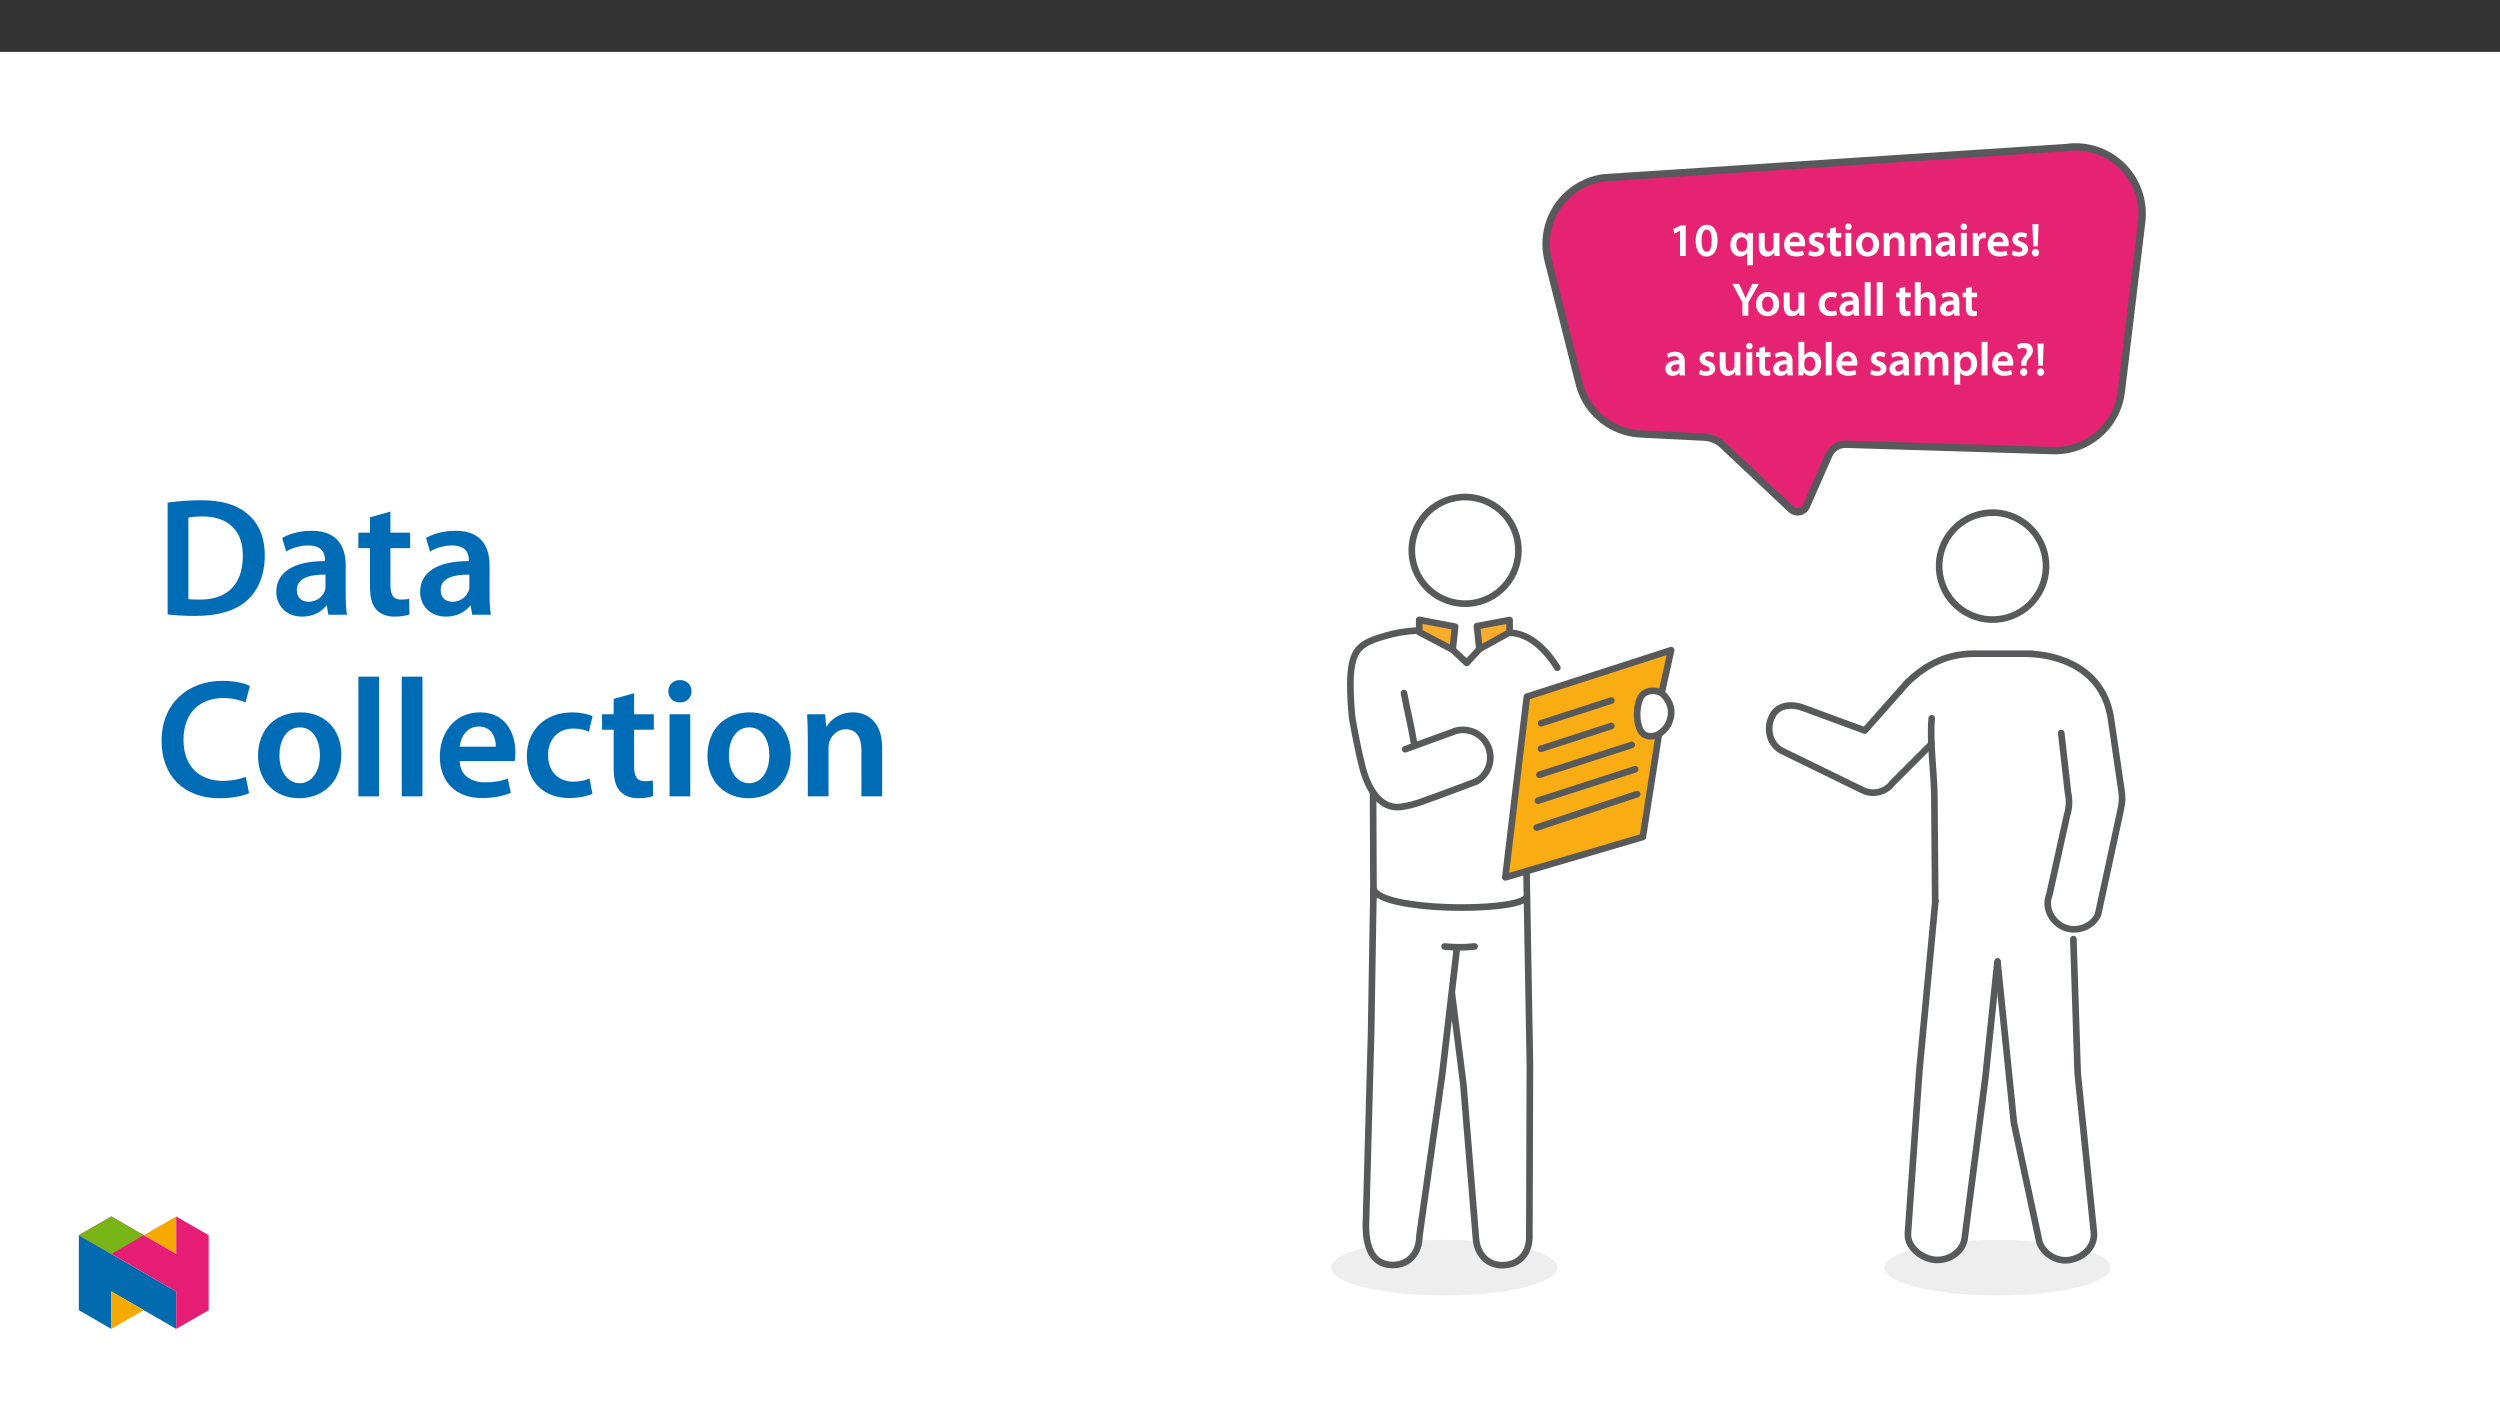 ﻿<?xml version="1.0" encoding="utf-8"?>
<svg xmlns="http://www.w3.org/2000/svg" xmlns:xlink="http://www.w3.org/1999/xlink" viewBox="0 0 960 540" version="1.1">
  <rect x="0" y="0" width="960" height="540" fill="#333333" stroke="none"/>
  <defs>
    <g>
      <symbol overflow="visible" id="glyph0-0">
        <path style="stroke:none;" d="M 0 0 L 8.984 0 L 8.984 -12.703 L -0.031 -12.703 L -0.031 0 Z M 4.484 -7.188 L 1.531 -11.656 L 7.422 -11.656 L 4.484 -7.234 Z M 5.016 -6.297 L 8.031 -10.797 L 8.031 -1.891 L 5.062 -6.344 Z M 1.438 -0.922 L 4.484 -5.453 L 7.422 -1.047 L 1.531 -1.047 Z M 0.875 -10.875 L 3.891 -6.344 L 0.922 -1.891 L 0.922 -10.797 Z M 0.875 -10.875 " />
      </symbol>
      <symbol overflow="visible" id="glyph0-1">
        <path style="stroke:none;" d="M 4.234 0 L 6.391 0 L 6.391 -11.797 L 4.531 -11.797 L 1.625 -10.391 L 2.047 -8.594 L 4.156 -9.672 L 4.203 -9.672 L 4.203 0 Z M 4.234 0 " />
      </symbol>
      <symbol overflow="visible" id="glyph0-2">
        <path style="stroke:none;" d="M 4.875 -12 C 2.156 -12 0.578 -9.5 0.578 -5.859 C 0.594 -2.312 2.062 0.203 4.734 0.203 C 7.531 0.203 9.016 -2.219 9.016 -5.984 C 9.016 -9.422 7.688 -12 4.875 -12 Z M 4.828 -10.172 C 6.156 -10.172 6.75 -8.641 6.75 -5.938 C 6.75 -3.141 6.109 -1.625 4.812 -1.625 C 3.609 -1.625 2.859 -3.031 2.859 -5.891 C 2.859 -8.797 3.656 -10.172 4.828 -10.172 Z M 4.828 -10.172 " />
      </symbol>
      <symbol overflow="visible" id="glyph0-3">
        <path style="stroke:none;" d="M 7.031 3.547 L 9.25 3.547 L 9.25 -6.281 C 9.25 -7.188 9.297 -8.016 9.328 -8.875 L 7.141 -8.875 L 7.078 -7.688 C 6.625 -8.5 5.766 -9.078 4.531 -9.078 C 2.672 -9.078 0.594 -7.5 0.594 -4.312 C 0.594 -1.578 2.312 0.203 4.281 0.203 C 5.562 0.203 6.469 -0.375 7 -1.203 L 7 3.547 Z M 7 -3.75 C 7 -3.531 6.953 -3.266 6.891 -3.062 C 6.641 -2.188 5.938 -1.688 5.047 -1.688 C 3.641 -1.688 2.891 -2.812 2.891 -4.406 C 2.891 -6.062 3.656 -7.188 5.094 -7.188 C 6.078 -7.188 6.75 -6.562 6.938 -5.734 C 6.984 -5.578 7 -5.375 7 -5.203 Z M 7 -3.75 " />
      </symbol>
      <symbol overflow="visible" id="glyph0-4">
        <path style="stroke:none;" d="M 9 -8.875 L 6.766 -8.875 L 6.766 -3.531 C 6.766 -3.281 6.75 -3.062 6.688 -3 C 6.422 -2.281 5.891 -1.734 4.984 -1.734 C 3.828 -1.734 3.375 -2.594 3.375 -4.047 L 3.375 -8.875 L 1.109 -8.875 L 1.109 -3.672 C 1.109 -0.828 2.594 0.203 4.172 0.203 C 5.766 0.203 6.625 -0.719 7 -1.312 L 7.016 -1.312 L 7.125 0 L 9.094 0 C 9.062 -0.797 9.016 -1.656 9.016 -2.688 L 9.016 -8.875 Z M 9 -8.875 " />
      </symbol>
      <symbol overflow="visible" id="glyph0-5">
        <path style="stroke:none;" d="M 8.609 -3.828 C 8.641 -4.016 8.688 -4.344 8.688 -4.75 C 8.688 -6.672 7.734 -9.078 4.891 -9.078 C 2.094 -9.078 0.594 -6.719 0.594 -4.312 C 0.594 -1.625 2.297 0.172 5.125 0.172 C 6.391 0.172 7.422 -0.047 8.219 -0.375 L 7.859 -2.031 C 7.172 -1.797 6.453 -1.625 5.438 -1.625 C 4.016 -1.625 2.812 -2.234 2.766 -3.75 L 8.594 -3.75 Z M 2.766 -5.359 C 2.859 -6.266 3.406 -7.422 4.766 -7.422 C 6.25 -7.422 6.562 -6.172 6.547 -5.438 L 2.766 -5.438 Z M 2.766 -5.359 " />
      </symbol>
      <symbol overflow="visible" id="glyph0-6">
        <path style="stroke:none;" d="M 0.625 -0.453 C 1.281 -0.094 2.234 0.172 3.297 0.172 C 5.609 0.172 6.875 -1.047 6.875 -2.641 C 6.859 -3.922 6.109 -4.812 4.516 -5.359 C 3.406 -5.781 3.016 -5.953 3.016 -6.516 C 3.016 -7.047 3.422 -7.375 4.219 -7.375 C 4.984 -7.375 5.688 -7.109 6.062 -6.875 L 6.547 -8.516 C 5.984 -8.812 5.141 -9.078 4.172 -9.078 C 2.156 -9.078 0.844 -7.828 0.844 -6.281 C 0.844 -5.234 1.578 -4.234 3.281 -3.656 C 4.359 -3.266 4.688 -3.047 4.688 -2.453 C 4.688 -1.891 4.281 -1.547 3.312 -1.547 C 2.531 -1.547 1.578 -1.844 1.078 -2.172 L 0.609 -0.453 Z M 0.625 -0.453 " />
      </symbol>
      <symbol overflow="visible" id="glyph0-7">
        <path style="stroke:none;" d="M 1.5 -10.438 L 1.5 -8.875 L 0.266 -8.875 L 0.266 -7.078 L 1.5 -7.078 L 1.5 -3.047 C 1.5 -1.906 1.734 -1.047 2.219 -0.531 C 2.641 -0.094 3.312 0.203 4.141 0.203 C 4.828 0.203 5.422 0.094 5.766 -0.031 L 5.719 -1.844 C 5.453 -1.781 5.234 -1.766 4.844 -1.766 C 4 -1.766 3.734 -2.219 3.734 -3.297 L 3.734 -7.078 L 5.828 -7.078 L 5.828 -8.875 L 3.734 -8.875 L 3.734 -11.125 L 1.5 -10.5 Z M 1.5 -10.438 " />
      </symbol>
      <symbol overflow="visible" id="glyph0-8">
        <path style="stroke:none;" d="M 3.406 -0.078 L 3.406 -8.875 L 1.141 -8.875 L 1.141 0 L 3.406 0 Z M 2.297 -12.516 C 1.562 -12.516 1.016 -11.922 1.016 -11.25 C 1.016 -10.594 1.547 -9.984 2.281 -9.984 C 3.047 -9.984 3.547 -10.594 3.547 -11.25 C 3.531 -11.922 3.047 -12.516 2.297 -12.516 Z M 2.297 -12.516 " />
      </symbol>
      <symbol overflow="visible" id="glyph0-9">
        <path style="stroke:none;" d="M 5.141 -9.078 C 2.516 -9.078 0.594 -7.25 0.594 -4.375 C 0.594 -1.562 2.547 0.203 5 0.203 C 7.234 0.203 9.5 -1.312 9.5 -4.516 C 9.5 -7.172 7.75 -9.078 5.141 -9.078 Z M 5.094 -7.344 C 6.594 -7.344 7.172 -5.828 7.172 -4.469 C 7.172 -2.688 6.328 -1.547 5.078 -1.547 C 3.75 -1.547 2.922 -2.75 2.922 -4.438 C 2.922 -5.891 3.531 -7.344 5.094 -7.344 Z M 5.094 -7.344 " />
      </symbol>
      <symbol overflow="visible" id="glyph0-10">
        <path style="stroke:none;" d="M 1.188 0 L 3.406 0 L 3.406 -5.219 C 3.406 -5.469 3.438 -5.734 3.516 -5.922 C 3.75 -6.578 4.344 -7.141 5.219 -7.141 C 6.422 -7.141 6.859 -6.266 6.859 -5 L 6.859 0 L 9.109 0 L 9.109 -5.25 C 9.109 -8.016 7.516 -9.078 5.984 -9.078 C 4.531 -9.078 3.562 -8.219 3.172 -7.562 L 3.156 -7.562 L 3.047 -8.875 L 1.078 -8.875 C 1.109 -8.047 1.141 -7.203 1.141 -6.203 L 1.141 0 Z M 1.188 0 " />
      </symbol>
      <symbol overflow="visible" id="glyph0-11">
        <path style="stroke:none;" d="M 7.984 -5.312 C 7.984 -7.234 7.156 -9.078 4.359 -9.078 C 2.984 -9.078 1.828 -8.656 1.141 -8.266 L 1.609 -6.719 C 2.219 -7.125 3.125 -7.375 3.984 -7.375 C 5.531 -7.375 5.719 -6.5 5.719 -5.922 L 5.719 -5.844 C 2.531 -5.859 0.531 -4.656 0.531 -2.469 C 0.531 -1.141 1.562 0.203 3.312 0.203 C 4.469 0.203 5.375 -0.312 5.906 -0.969 L 5.938 -0.969 L 6.094 0 L 8.141 0 C 8.016 -0.609 7.984 -1.375 7.984 -2.172 Z M 5.781 -3.141 C 5.781 -2.984 5.781 -2.812 5.719 -2.656 C 5.5 -2.031 4.922 -1.531 4.016 -1.531 C 3.312 -1.531 2.781 -1.844 2.781 -2.703 C 2.781 -4.031 4.25 -4.281 5.781 -4.266 Z M 5.781 -3.141 " />
      </symbol>
      <symbol overflow="visible" id="glyph0-12">
        <path style="stroke:none;" d="M 1.188 0 L 3.406 0 L 3.406 -4.609 C 3.406 -4.844 3.422 -5.078 3.469 -5.281 C 3.656 -6.281 4.375 -6.875 5.422 -6.875 C 5.688 -6.875 5.891 -6.859 6.094 -6.797 L 6.094 -9 C 5.906 -9.062 5.781 -9.078 5.562 -9.078 C 4.609 -9.078 3.547 -8.375 3.156 -7.234 L 3.125 -7.234 L 3.031 -8.875 L 1.078 -8.875 C 1.125 -8.031 1.141 -7.172 1.141 -5.984 L 1.141 0 Z M 1.188 0 " />
      </symbol>
      <symbol overflow="visible" id="glyph0-13">
        <path style="stroke:none;" d="M 3.109 -3.797 L 3.422 -12.234 L 1.047 -12.234 L 1.375 -3.734 L 3.109 -3.734 Z M 2.219 0.203 C 3.062 0.203 3.625 -0.484 3.625 -1.281 C 3.609 -2.094 3.062 -2.75 2.234 -2.75 C 1.438 -2.75 0.844 -2.094 0.844 -1.281 C 0.844 -0.484 1.438 0.203 2.219 0.203 Z M 2.219 0.203 " />
      </symbol>
      <symbol overflow="visible" id="glyph0-14">
        <path style="stroke:none;" d="M 6.25 -0.078 L 6.25 -5.109 L 10.312 -12.234 L 7.75 -12.234 L 6.266 -9.062 C 5.844 -8.172 5.5 -7.422 5.25 -6.719 L 5.203 -6.719 C 4.891 -7.484 4.594 -8.156 4.172 -9.062 L 2.703 -12.234 L 0.109 -12.234 L 3.984 -5.062 L 3.984 0 L 6.25 0 Z M 6.25 -0.078 " />
      </symbol>
      <symbol overflow="visible" id="glyph0-15">
        <path style="stroke:none;" d="M 7.297 -2.047 C 6.875 -1.859 6.312 -1.703 5.562 -1.703 C 4.047 -1.703 2.906 -2.656 2.906 -4.453 C 2.891 -6.047 3.875 -7.203 5.562 -7.203 C 6.344 -7.203 6.859 -7.062 7.234 -6.875 L 7.656 -8.656 C 7.125 -8.891 6.297 -9.078 5.484 -9.078 C 2.422 -9.078 0.594 -6.984 0.594 -4.359 C 0.594 -1.656 2.406 0.172 5.125 0.172 C 6.219 0.172 7.141 -0.047 7.625 -0.266 Z M 7.297 -2.047 " />
      </symbol>
      <symbol overflow="visible" id="glyph0-16">
        <path style="stroke:none;" d="M 1.188 0 L 3.406 0 L 3.406 -12.875 L 1.141 -12.875 L 1.141 0 Z M 1.188 0 " />
      </symbol>
      <symbol overflow="visible" id="glyph0-17">
        <path style="stroke:none;" d="M 1.188 0 L 3.406 0 L 3.406 -5.312 C 3.406 -5.547 3.422 -5.781 3.5 -5.969 C 3.75 -6.641 4.344 -7.141 5.203 -7.141 C 6.422 -7.141 6.859 -6.25 6.859 -4.984 L 6.859 0 L 9.109 0 L 9.109 -5.219 C 9.109 -8.016 7.531 -9.078 6.047 -9.078 C 5.484 -9.078 4.953 -8.891 4.5 -8.641 C 4.047 -8.406 3.672 -8.078 3.406 -7.688 L 3.406 -12.875 L 1.141 -12.875 L 1.141 0 Z M 1.188 0 " />
      </symbol>
      <symbol overflow="visible" id="glyph0-18">
        <path style="stroke:none;" d="M 1.141 -2.531 C 1.141 -1.625 1.109 -0.656 1.078 0 L 3.016 0 L 3.125 -1.312 C 3.75 -0.25 4.766 0.203 5.906 0.203 C 7.875 0.203 9.891 -1.438 9.891 -4.578 C 9.906 -7.234 8.359 -9.078 6.219 -9.078 C 4.922 -9.078 3.953 -8.484 3.406 -7.672 L 3.406 -12.875 L 1.141 -12.875 Z M 3.406 -5.094 C 3.406 -5.312 3.438 -5.5 3.484 -5.672 C 3.719 -6.641 4.516 -7.203 5.422 -7.203 C 6.891 -7.203 7.594 -6.031 7.594 -4.484 C 7.594 -2.703 6.781 -1.688 5.406 -1.688 C 4.453 -1.688 3.688 -2.266 3.469 -3.156 C 3.422 -3.312 3.406 -3.5 3.406 -3.672 Z M 3.406 -5.094 " />
      </symbol>
      <symbol overflow="visible" id="glyph0-19">
        <path style="stroke:none;" d="M 1.188 0 L 3.359 0 L 3.359 -5.234 C 3.359 -5.484 3.391 -5.734 3.469 -5.969 C 3.672 -6.562 4.219 -7.141 5.047 -7.141 C 6.062 -7.141 6.516 -6.344 6.516 -5.125 L 6.516 0 L 8.719 0 L 8.719 -5.312 C 8.719 -5.562 8.75 -5.844 8.828 -6.047 C 9.062 -6.672 9.594 -7.141 10.344 -7.141 C 11.406 -7.141 11.875 -6.344 11.875 -4.891 L 11.875 0 L 14.078 0 L 14.078 -5.219 C 14.078 -8.016 12.594 -9.078 11.156 -9.078 C 10.422 -9.078 9.844 -8.859 9.344 -8.516 C 8.953 -8.266 8.594 -7.906 8.281 -7.469 L 8.25 -7.469 C 7.906 -8.359 7 -9.078 5.844 -9.078 C 4.359 -9.078 3.547 -8.234 3.141 -7.594 L 3.125 -7.594 L 3.016 -8.875 L 1.078 -8.875 C 1.109 -8.047 1.141 -7.203 1.141 -6.203 L 1.141 0 Z M 1.188 0 " />
      </symbol>
      <symbol overflow="visible" id="glyph0-20">
        <path style="stroke:none;" d="M 1.188 3.547 L 3.406 3.547 L 3.406 -0.969 C 3.859 -0.281 4.797 0.203 5.891 0.203 C 7.875 0.203 9.891 -1.406 9.891 -4.562 C 9.891 -7.281 8.203 -9.078 6.188 -9.078 C 4.859 -9.078 3.828 -8.484 3.172 -7.531 L 3.062 -8.875 L 1.078 -8.875 C 1.109 -7.984 1.141 -7.047 1.141 -5.906 L 1.141 3.547 Z M 3.406 -5.078 C 3.406 -5.25 3.438 -5.453 3.484 -5.625 C 3.719 -6.594 4.531 -7.188 5.453 -7.188 C 6.875 -7.188 7.594 -6.016 7.594 -4.469 C 7.594 -2.75 6.797 -1.656 5.406 -1.656 C 4.453 -1.656 3.688 -2.219 3.469 -3.125 C 3.422 -3.312 3.406 -3.516 3.406 -3.734 Z M 3.406 -5.078 " />
      </symbol>
      <symbol overflow="visible" id="glyph0-21">
        <path style="stroke:none;" d="M 4.469 -3.766 L 4.469 -4.156 C 4.438 -5.016 4.688 -5.703 5.406 -6.531 C 6.172 -7.406 6.953 -8.344 6.953 -9.656 C 6.953 -11.078 5.922 -12.453 3.688 -12.453 C 2.547 -12.453 1.5 -12.094 0.828 -11.672 L 1.406 -9.984 C 1.859 -10.344 2.578 -10.531 3.203 -10.531 C 4.219 -10.516 4.656 -10.078 4.656 -9.328 C 4.656 -8.625 4.219 -8.031 3.531 -7.203 C 2.688 -6.203 2.344 -5.188 2.438 -4.234 L 2.453 -3.688 L 4.469 -3.688 Z M 3.406 0.203 C 4.25 0.203 4.812 -0.484 4.812 -1.281 C 4.797 -2.094 4.234 -2.75 3.422 -2.75 C 2.641 -2.75 2.031 -2.094 2.031 -1.281 C 2.031 -0.484 2.625 0.203 3.406 0.203 Z M 3.406 0.203 " />
      </symbol>
      <symbol overflow="visible" id="glyph1-0">
        <path style="stroke:none;" d="M 0 0 L 32.375 0 L 32.375 -45.328 L 0 -45.328 Z M 16.188 -25.578 L 5.188 -42.094 L 27.188 -42.094 Z M 18.125 -22.656 L 29.141 -39.172 L 29.141 -6.156 Z M 5.188 -3.234 L 16.188 -19.75 L 27.188 -3.234 Z M 3.234 -39.172 L 14.25 -22.656 L 3.234 -6.156 Z M 3.234 -39.172 " />
      </symbol>
      <symbol overflow="visible" id="glyph1-1">
        <path style="stroke:none;" d="M 4.594 -0.125 C 7.25 0.188 10.75 0.453 15.344 0.453 C 23.828 0.453 30.75 -1.547 35.094 -5.5 C 39.234 -9.266 41.891 -15.016 41.891 -22.859 C 41.891 -30.234 39.297 -35.484 35.031 -38.922 C 31.016 -42.281 25.453 -43.969 17.281 -43.969 C 12.562 -43.969 8.156 -43.578 4.594 -43.062 Z M 12.562 -37.297 C 13.734 -37.562 15.469 -37.75 18 -37.75 C 27.969 -37.75 33.547 -32.188 33.469 -22.594 C 33.469 -11.531 27.328 -5.766 16.969 -5.828 C 15.344 -5.828 13.656 -5.828 12.562 -6.016 Z M 12.562 -37.297 " />
      </symbol>
      <symbol overflow="visible" id="glyph1-2">
        <path style="stroke:none;" d="M 28.75 -18.906 C 28.75 -25.828 25.828 -32.25 15.734 -32.25 C 10.75 -32.25 6.672 -30.891 4.344 -29.469 L 5.891 -24.281 C 8.031 -25.641 11.266 -26.609 14.375 -26.609 C 19.938 -26.609 20.781 -23.188 20.781 -21.109 L 20.781 -20.594 C 9.125 -20.656 2.078 -16.578 2.078 -8.672 C 2.078 -3.891 5.641 0.719 11.984 0.719 C 16.125 0.719 19.422 -1.031 21.297 -3.5 L 21.5 -3.5 L 22.078 0 L 29.266 0 C 28.875 -1.938 28.75 -4.734 28.75 -7.578 Z M 20.984 -11.078 C 20.984 -10.484 20.984 -9.906 20.781 -9.328 C 20 -7.062 17.734 -4.984 14.5 -4.984 C 11.984 -4.984 9.969 -6.406 9.969 -9.516 C 9.969 -14.312 15.344 -15.469 20.984 -15.406 Z M 20.984 -11.078 " />
      </symbol>
      <symbol overflow="visible" id="glyph1-3">
        <path style="stroke:none;" d="M 5.562 -37.422 L 5.562 -31.531 L 1.094 -31.531 L 1.094 -25.578 L 5.562 -25.578 L 5.562 -10.75 C 5.562 -6.609 6.344 -3.688 8.094 -1.875 C 9.578 -0.266 11.984 0.719 14.953 0.719 C 17.422 0.719 19.547 0.328 20.719 -0.125 L 20.594 -6.156 C 19.688 -5.891 18.906 -5.828 17.484 -5.828 C 14.438 -5.828 13.406 -7.766 13.406 -11.656 L 13.406 -25.578 L 20.984 -25.578 L 20.984 -31.531 L 13.406 -31.531 L 13.406 -39.625 Z M 5.562 -37.422 " />
      </symbol>
      <symbol overflow="visible" id="glyph1-4">
        <path style="stroke:none;" d="M 34.578 -7.516 C 32.438 -6.609 29.078 -5.953 25.906 -5.953 C 16.25 -5.953 10.688 -12.047 10.688 -21.688 C 10.688 -32.188 17.094 -37.75 25.969 -37.75 C 29.531 -37.75 32.438 -36.969 34.516 -36.062 L 36.188 -42.406 C 34.578 -43.25 30.891 -44.359 25.641 -44.359 C 12.297 -44.359 2.266 -35.672 2.266 -21.297 C 2.266 -7.969 10.688 0.719 24.547 0.719 C 29.844 0.719 34 -0.328 35.875 -1.234 Z M 34.578 -7.516 " />
      </symbol>
      <symbol overflow="visible" id="glyph1-5">
        <path style="stroke:none;" d="M 18.578 -32.25 C 9.062 -32.25 2.266 -25.906 2.266 -15.547 C 2.266 -5.375 9.188 0.719 18.062 0.719 C 26.094 0.719 34.25 -4.469 34.25 -16.062 C 34.25 -25.641 27.969 -32.25 18.578 -32.25 Z M 18.391 -26.484 C 23.828 -26.484 26.031 -20.781 26.031 -15.859 C 26.031 -9.453 22.859 -5.047 18.328 -5.047 C 13.531 -5.047 10.484 -9.641 10.484 -15.734 C 10.484 -20.984 12.75 -26.484 18.391 -26.484 Z M 18.391 -26.484 " />
      </symbol>
      <symbol overflow="visible" id="glyph1-6">
        <path style="stroke:none;" d="M 4.281 0 L 12.234 0 L 12.234 -45.969 L 4.281 -45.969 Z M 4.281 0 " />
      </symbol>
      <symbol overflow="visible" id="glyph1-7">
        <path style="stroke:none;" d="M 31.016 -13.531 C 31.141 -14.25 31.281 -15.406 31.281 -16.906 C 31.281 -23.828 27.906 -32.25 17.672 -32.25 C 7.578 -32.25 2.266 -24.016 2.266 -15.281 C 2.266 -5.641 8.281 0.641 18.516 0.641 C 23.047 0.641 26.812 -0.188 29.531 -1.359 L 28.359 -6.797 C 25.906 -5.953 23.312 -5.375 19.625 -5.375 C 14.5 -5.375 10.094 -7.828 9.906 -13.531 Z M 9.906 -19.094 C 10.234 -22.344 12.297 -26.812 17.219 -26.812 C 22.531 -26.812 23.828 -22.016 23.766 -19.094 Z M 9.906 -19.094 " />
      </symbol>
      <symbol overflow="visible" id="glyph1-8">
        <path style="stroke:none;" d="M 26.359 -6.859 C 24.797 -6.219 22.797 -5.641 20.078 -5.641 C 14.641 -5.641 10.422 -9.328 10.422 -15.797 C 10.359 -21.562 13.984 -26.031 20.078 -26.031 C 22.922 -26.031 24.797 -25.453 26.094 -24.797 L 27.516 -30.828 C 25.703 -31.594 22.734 -32.25 19.812 -32.25 C 8.734 -32.25 2.266 -24.922 2.266 -15.469 C 2.266 -5.703 8.672 0.641 18.516 0.641 C 22.469 0.641 25.766 -0.188 27.453 -0.969 Z M 26.359 -6.859 " />
      </symbol>
      <symbol overflow="visible" id="glyph1-9">
        <path style="stroke:none;" d="M 12.234 0 L 12.234 -31.531 L 4.281 -31.531 L 4.281 0 Z M 8.281 -44.672 C 5.641 -44.672 3.812 -42.797 3.812 -40.344 C 3.812 -38.016 5.562 -36.062 8.219 -36.062 C 11 -36.062 12.75 -38.016 12.75 -40.344 C 12.688 -42.797 11 -44.672 8.281 -44.672 Z M 8.281 -44.672 " />
      </symbol>
      <symbol overflow="visible" id="glyph1-10">
        <path style="stroke:none;" d="M 4.281 0 L 12.234 0 L 12.234 -18.578 C 12.234 -19.484 12.375 -20.469 12.625 -21.109 C 13.469 -23.5 15.672 -25.766 18.844 -25.766 C 23.188 -25.766 24.859 -22.344 24.859 -17.812 L 24.859 0 L 32.828 0 L 32.828 -18.719 C 32.828 -28.688 27.125 -32.25 21.625 -32.25 C 16.375 -32.25 12.953 -29.266 11.531 -26.812 L 11.328 -26.812 L 10.938 -31.531 L 4.016 -31.531 C 4.141 -28.812 4.281 -25.766 4.281 -22.141 Z M 4.281 0 " />
      </symbol>
    </g>
    <clipPath id="clip1">
      <path d="M 723 476 L 811 476 L 811 497.449 L 723 497.449 Z M 723 476 " />
    </clipPath>
    <clipPath id="clip2">
      <path d="M 511.125 476 L 599 476 L 599 497.449 L 511.125 497.449 Z M 511.125 476 " />
    </clipPath>
    <clipPath id="clip3">
      <path d="M 553 54.992 L 824.016 54.992 L 824.016 237 L 553 237 Z M 553 54.992 " />
    </clipPath>
    <clipPath id="clip4">
      <path d="M 30.277 474 L 68 474 L 68 510.301 L 30.277 510.301 Z M 30.277 474 " />
    </clipPath>
    <clipPath id="clip5">
      <path d="M 42 495 L 56 495 L 56 510.301 L 42 510.301 Z M 42 495 " />
    </clipPath>
    <clipPath id="clip6">
      <path d="M 55 467.125 L 68 467.125 L 68 482 L 55 482 Z M 55 467.125 " />
    </clipPath>
    <clipPath id="clip7">
      <path d="M 30.277 467.125 L 80.133 467.125 L 80.133 510.301 L 30.277 510.301 Z M 30.277 467.125 " />
    </clipPath>
    <clipPath id="clip8">
      <path d="M 30.277 467.125 L 56 467.125 L 56 482 L 30.277 482 Z M 30.277 467.125 " />
    </clipPath>
  </defs>
  <g id="surface1">
    <path style=" stroke:none;fill-rule:nonzero;fill:rgb(100%,100%,100%);fill-opacity:1;" d="M 0 559.926 L 960 559.926 L 960 19.926 L 0 19.926 Z M 0 559.926 " />
    <g clip-path="url(#clip1)" clip-rule="nonzero">
      <path style=" stroke:none;fill-rule:nonzero;fill:rgb(93.3%,93.3%,93.3%);fill-opacity:1;" d="M 767.02 476.074 C 791.02 476.074 810.473 480.859 810.473 486.762 C 810.473 492.664 791.02 497.449 767.02 497.449 C 743.023 497.449 723.57 492.664 723.57 486.762 C 723.57 480.859 743.023 476.074 767.02 476.074 " />
    </g>
    <g clip-path="url(#clip2)" clip-rule="nonzero">
      <path style=" stroke:none;fill-rule:nonzero;fill:rgb(93.3%,93.3%,93.3%);fill-opacity:1;" d="M 554.578 476.074 C 578.574 476.074 598.027 480.859 598.027 486.762 C 598.027 492.664 578.574 497.449 554.578 497.449 C 530.578 497.449 511.125 492.664 511.125 486.762 C 511.125 480.859 530.578 476.074 554.578 476.074 " />
    </g>
    <path style="fill:none;stroke-width:3;stroke-linecap:butt;stroke-linejoin:round;stroke:rgb(34.499%,34.9%,35.699%);stroke-opacity:1;stroke-miterlimit:4;" d="M -0.002 0.002 C 3.059 12.948 16.032 20.972 28.982 17.911 C 41.933 14.855 49.952 1.877 46.896 -11.069 C 43.84 -24.019 30.862 -32.043 17.912 -28.982 C 4.961 -25.926 -3.058 -12.953 -0.002 0.002 Z M -0.002 0.002 " transform="matrix(0.85,0,0,-0.85,542.673,206.627)" />
    <path style="fill:none;stroke-width:3;stroke-linecap:round;stroke-linejoin:round;stroke:rgb(34.499%,34.9%,35.699%);stroke-opacity:1;stroke-miterlimit:4;" d="M -0.002 -0.001 C 9.677 -0.368 17.066 -8.755 21.483 -15.819 " transform="matrix(0.85,0,0,-0.85,579.767,242.945)" />
    <path style="fill-rule:nonzero;fill:rgb(97.299%,67.799%,7.5%);fill-opacity:1;stroke-width:3;stroke-linecap:round;stroke-linejoin:round;stroke:rgb(34.499%,34.9%,35.699%);stroke-opacity:1;stroke-miterlimit:4;" d="M -0 -0.001 L 4.163 18.722 L -61.007 -2.303 L -70.74 -83.916 L -8.622 -65.672 L -1.471 -20.01 " transform="matrix(0.85,0,0,-0.85,638.172,265.581)" />
    <path style=" stroke:none;fill-rule:nonzero;fill:rgb(100%,100%,100%);fill-opacity:1;" d="M 638.055 266.148 C 638.055 266.148 634.52 264.008 631.203 266.363 C 627.883 268.719 627.555 280.516 631.844 282.316 C 638.48 285.098 646.617 273.43 638.055 266.148 " />
    <path style="fill:none;stroke-width:3;stroke-linecap:round;stroke-linejoin:round;stroke:rgb(34.499%,34.9%,35.699%);stroke-opacity:1;stroke-miterlimit:4;" d="M 0.001 0.002 C 0.001 0.002 -4.158 2.52 -8.059 -0.251 C -11.966 -3.022 -12.352 -16.901 -7.306 -19.019 C 0.502 -22.291 10.075 -8.564 0.001 0.002 Z M 0.001 0.002 " transform="matrix(0.85,0,0,-0.85,638.054,266.15)" />
    <path style="fill:none;stroke-width:3;stroke-linecap:round;stroke-linejoin:round;stroke:rgb(34.499%,34.9%,35.699%);stroke-opacity:1;stroke-miterlimit:4;" d="M -0.001 -0.001 L 20.914 7.604 C 26.644 10.247 33.446 8.124 36.658 2.687 C 40.197 -3.214 38.285 -10.865 32.384 -14.404 C 32.269 -14.473 32.15 -14.542 32.035 -14.606 L 12.38 -21.932 C 10.675 -22.318 4.811 -25.222 -2.106 -26.068 C -11.251 -27.18 -16.738 -18.011 -19.229 -8.609 C -21.173 -1.284 -23.029 8.804 -23.756 12.894 C -23.972 14.116 -24.128 15.343 -24.22 16.584 C -26.357 44.139 -22.813 47.071 -9.854 50.959 C -4.909 52.485 0.206 53.372 5.376 53.606 " transform="matrix(0.85,0,0,-0.85,539.618,287.698)" />
    <path style="fill:none;stroke-width:3;stroke-linecap:round;stroke-linejoin:round;stroke:rgb(34.499%,34.9%,35.699%);stroke-opacity:1;stroke-miterlimit:4;" d="M -0.001 -0 C 1.649 -8.663 3.23 -14.559 4.471 -22.294 " transform="matrix(0.85,0,0,-0.85,539.122,266.144)" />
    <path style="fill-rule:nonzero;fill:rgb(100%,100%,100%);fill-opacity:1;stroke-width:3;stroke-linecap:round;stroke-linejoin:round;stroke:rgb(34.499%,34.9%,35.699%);stroke-opacity:1;stroke-miterlimit:4;" d="M -0.001 0.001 L 1.515 -86.148 L 1.253 -162.743 C 1.639 -169.999 -2.373 -176.116 -10.121 -176.525 C -17.874 -176.943 -22.515 -171.286 -22.901 -164.029 L -28.563 -94.677 L -33.793 -53.285 " transform="matrix(0.85,0,0,-0.85,586.2,335.77)" />
    <path style="fill-rule:nonzero;fill:rgb(100%,100%,100%);fill-opacity:1;stroke-width:3;stroke-linecap:round;stroke-linejoin:round;stroke:rgb(34.499%,34.9%,35.699%);stroke-opacity:1;stroke-miterlimit:4;" d="M 0 -0.001 C -5.579 -6.596 -66.401 -6.201 -68.989 4.112 L -70.05 -60.433 L -72.426 -148.117 C -72.426 -159.978 -68.093 -165.87 -60.331 -165.87 C -52.569 -165.87 -48.235 -159.978 -48.235 -152.708 L -37.904 -79.533 L -31.36 -23.237 " transform="matrix(0.85,0,0,-0.85,586.058,344.768)" />
    <path style="fill:none;stroke-width:3;stroke-linecap:round;stroke-linejoin:round;stroke:rgb(34.499%,34.9%,35.699%);stroke-opacity:1;stroke-miterlimit:4;" d="M -0.002 0.001 C 4.511 -0.486 9.061 -0.486 13.569 0.001 " transform="matrix(0.85,0,0,-0.85,554.72,363.446)" />
    <path style="fill:none;stroke-width:3;stroke-linecap:round;stroke-linejoin:round;stroke:rgb(34.499%,34.9%,35.699%);stroke-opacity:1;stroke-miterlimit:4;" d="M -0 0 L -0.184 46.921 " transform="matrix(0.85,0,0,-0.85,527.418,344.633)" />
    <path style="fill-rule:nonzero;fill:rgb(98%,67.499%,16.899%);fill-opacity:1;stroke-width:3;stroke-linecap:round;stroke-linejoin:round;stroke:rgb(34.499%,34.9%,35.699%);stroke-opacity:1;stroke-miterlimit:4;" d="M -0 0.001 L -15.115 7.928 L -15.115 13.48 L 1.107 10.377 Z M -0 0.001 " transform="matrix(0.85,0,0,-0.85,557.828,249.477)" />
    <path style="fill-rule:nonzero;fill:rgb(98%,67.499%,16.899%);fill-opacity:1;stroke-width:3;stroke-linecap:round;stroke-linejoin:round;stroke:rgb(34.499%,34.9%,35.699%);stroke-opacity:1;stroke-miterlimit:4;" d="M -0.002 -0.001 L 13.643 7.559 L 13.643 13.111 L -1.105 10.376 Z M -0.002 -0.001 " transform="matrix(0.85,0,0,-0.85,568.091,249.242)" />
    <path style="fill:none;stroke-width:3;stroke-linecap:round;stroke-linejoin:round;stroke:rgb(34.499%,34.9%,35.699%);stroke-opacity:1;stroke-miterlimit:4;" d="M -0 0.001 L 6.333 -5.978 L 12.072 0.276 " transform="matrix(0.85,0,0,-0.85,557.828,249.477)" />
    <path style="fill:none;stroke-width:3;stroke-linecap:round;stroke-linejoin:round;stroke:rgb(34.499%,34.9%,35.699%);stroke-opacity:1;stroke-miterlimit:4;" d="M 0.001 0.002 L 31.692 10.246 " transform="matrix(0.85,0,0,-0.85,591.804,277.72)" />
    <path style="fill:none;stroke-width:3;stroke-linecap:round;stroke-linejoin:round;stroke:rgb(34.499%,34.9%,35.699%);stroke-opacity:1;stroke-miterlimit:4;" d="M -0.002 -0.001 L 31.777 10.274 " transform="matrix(0.85,0,0,-0.85,591.732,287.526)" />
    <path style="fill:none;stroke-width:3;stroke-linecap:round;stroke-linejoin:round;stroke:rgb(34.499%,34.9%,35.699%);stroke-opacity:1;stroke-miterlimit:4;" d="M 0 0.002 L 41.669 13.472 " transform="matrix(0.85,0,0,-0.85,591.144,297.498)" />
    <path style="fill:none;stroke-width:3;stroke-linecap:round;stroke-linejoin:round;stroke:rgb(34.499%,34.9%,35.699%);stroke-opacity:1;stroke-miterlimit:4;" d="M 0.001 -0.002 L 43.944 14.208 " transform="matrix(0.85,0,0,-0.85,590.55,307.471)" />
    <path style="fill:none;stroke-width:3;stroke-linecap:round;stroke-linejoin:round;stroke:rgb(34.499%,34.9%,35.699%);stroke-opacity:1;stroke-miterlimit:4;" d="M -0.002 -0.002 L 45.402 15.127 " transform="matrix(0.85,0,0,-0.85,590.076,317.788)" />
    <path style=" stroke:none;fill-rule:nonzero;fill:rgb(100%,100%,100%);fill-opacity:1;" d="M 761.863 197.113 C 773.059 195.297 783.609 202.898 785.426 214.094 C 787.242 225.293 779.641 235.84 768.441 237.656 C 757.246 239.473 746.699 231.871 744.883 220.676 C 743.066 209.48 750.668 198.93 761.863 197.113 " />
    <path style="fill:none;stroke-width:3;stroke-linecap:round;stroke-linejoin:round;stroke:rgb(34.499%,34.9%,35.699%);stroke-opacity:1;stroke-miterlimit:4;" d="M -0.001 0 C 13.17 2.137 25.583 -6.806 27.72 -19.977 C 29.857 -33.153 20.914 -45.561 7.738 -47.698 C -5.433 -49.835 -17.841 -40.892 -19.978 -27.721 C -22.115 -14.55 -13.172 -2.137 -0.001 0 Z M -0.001 0 " transform="matrix(0.85,0,0,-0.85,761.864,197.113)" />
    <path style="fill-rule:nonzero;fill:rgb(100%,100%,100%);fill-opacity:1;stroke-width:3;stroke-linecap:round;stroke-linejoin:round;stroke:rgb(34.499%,34.9%,35.699%);stroke-opacity:1;stroke-miterlimit:4;" d="M 0.001 -0.001 L 3.057 -26.973 C 3.806 -30.378 3.65 -33.921 2.607 -37.249 L -5.376 -73.214 C -7.572 -78.604 -4.636 -84.781 0.539 -87.451 C 6.279 -90.415 13.986 -87.943 16.623 -82.051 L 26.325 -37.272 C 26.826 -34.032 28.103 -31.376 27.202 -25.893 L 22.395 6.92 C 18.733 29.176 -1.024 35.458 -15.279 35.789 C -15.638 35.798 -12.715 35.803 -13.069 35.803 L -39.172 35.803 C -51.051 35.803 -60.546 31.437 -69.525 22.806 L -88.73 1.106 L -115.849 11.079 C -121.35 13.326 -127.77 12.999 -130.509 7.724 C -133.528 1.897 -131.69 -5.571 -125.72 -8.296 L -89.64 -25.898 C -84.953 -28.177 -79.31 -26.78 -76.226 -22.575 L -58.758 -5.116 " transform="matrix(0.85,0,0,-0.85,791.507,281.456)" />
    <path style="fill-rule:nonzero;fill:rgb(100%,100%,100%);fill-opacity:1;stroke-width:3;stroke-linecap:round;stroke-linejoin:round;stroke:rgb(34.499%,34.9%,35.699%);stroke-opacity:1;stroke-miterlimit:4;" d="M 0.001 -0.002 C 0.001 -0.002 -0.169 25.104 -0.371 46.873 C -0.477 58.27 -2.55 72.163 -1.557 82.485 " transform="matrix(0.85,0,0,-0.85,743.112,345.932)" />
    <path style="fill-rule:nonzero;fill:rgb(100%,100%,100%);fill-opacity:1;stroke-width:3;stroke-linecap:round;stroke-linejoin:round;stroke:rgb(34.499%,34.9%,35.699%);stroke-opacity:1;stroke-miterlimit:4;" d="M 0.002 0.002 L 1.955 -60.614 L 9.23 -132.085 C 10.094 -139.3 3.977 -144.212 -2.144 -144.998 C -8.242 -145.784 -14.828 -141.294 -15.669 -135.265 L -26.859 -82.939 L -34.285 -10.145 " transform="matrix(0.85,0,0,-0.85,796.166,360.63)" />
    <path style="fill-rule:nonzero;fill:rgb(100%,100%,100%);fill-opacity:1;stroke-width:3;stroke-linecap:round;stroke-linejoin:round;stroke:rgb(34.499%,34.9%,35.699%);stroke-opacity:1;stroke-miterlimit:4;" d="M -0.002 -0.002 L -7.217 -76.527 L -12.42 -150.429 C -12.718 -156.532 -5.972 -161.858 0.191 -162.194 C 6.326 -162.534 12.705 -158.407 13.302 -151.927 L 22.567 -80.117 L 28.04 -27.433 " transform="matrix(0.85,0,0,-0.85,743.186,345.932)" />
    <path style=" stroke:none;fill-rule:nonzero;fill:rgb(90.199%,13.3%,44.699%);fill-opacity:1;" d="M 597.84 79.699 C 601.844 73.543 608.285 69.395 615.543 68.297 L 793.094 56.691 C 793.664 56.605 794.246 56.535 794.816 56.488 C 808.953 55.324 821.355 65.84 822.52 79.98 C 822.648 81.543 822.633 83.117 822.477 84.676 L 814.633 149.965 C 813.395 162.246 803.59 171.902 791.293 172.961 C 790.129 173.062 788.965 173.082 787.797 173.023 L 708.98 170.605 C 706.105 170.461 703.441 172.105 702.285 174.742 L 693.66 194.375 C 692.84 196.234 690.668 197.078 688.809 196.262 C 688.422 196.094 688.07 195.859 687.766 195.574 L 661.504 170.867 C 659.586 169.062 657.09 168 654.457 167.867 L 630.016 166.641 C 618.945 166.098 609.477 158.504 606.547 147.812 L 594.621 100.512 C 592.672 93.434 593.844 85.859 597.84 79.699 " />
    <g clip-path="url(#clip3)" clip-rule="nonzero">
      <path style="fill:none;stroke-width:3.315;stroke-linecap:butt;stroke-linejoin:miter;stroke:rgb(34.499%,34.9%,35.699%);stroke-opacity:1;stroke-miterlimit:10;" d="M -0.001 0.001 C 4.71 7.244 12.288 12.124 20.826 13.415 L 229.71 27.069 C 230.381 27.17 231.065 27.253 231.736 27.308 C 248.368 28.677 262.959 16.306 264.328 -0.33 C 264.48 -2.168 264.462 -4.02 264.278 -5.854 L 255.05 -82.665 C 253.593 -97.113 242.058 -108.473 227.591 -109.719 C 226.222 -109.838 224.852 -109.861 223.478 -109.792 L 130.753 -106.948 C 127.371 -106.778 124.236 -108.712 122.876 -111.814 L 112.729 -134.912 C 111.764 -137.099 109.209 -138.092 107.021 -137.131 C 106.566 -136.934 106.153 -136.658 105.794 -136.323 L 74.898 -107.256 C 72.642 -105.132 69.705 -103.882 66.608 -103.726 L 37.853 -102.283 C 24.829 -101.644 13.69 -92.71 10.243 -80.132 L -3.787 -24.484 C -6.081 -16.157 -4.702 -7.246 -0.001 0.001 Z M -0.001 0.001 " transform="matrix(0.85,0,0,-0.85,597.84,79.7)" />
    </g>
    <g style="fill:rgb(100%,100%,100%);fill-opacity:1;">
      <use xlink:href="#glyph0-1" x="640.923" y="98.315" />
      <use xlink:href="#glyph0-2" x="650.535" y="98.315" />
    </g>
    <g style="fill:rgb(100%,100%,100%);fill-opacity:1;">
      <use xlink:href="#glyph0-3" x="663.859" y="98.315" />
      <use xlink:href="#glyph0-4" x="674.278" y="98.315" />
      <use xlink:href="#glyph0-5" x="684.482" y="98.315" />
      <use xlink:href="#glyph0-6" x="693.735" y="98.315" />
      <use xlink:href="#glyph0-7" x="701.213" y="98.315" />
      <use xlink:href="#glyph0-8" x="707.507" y="98.315" />
      <use xlink:href="#glyph0-9" x="712.098" y="98.315" />
      <use xlink:href="#glyph0-10" x="722.212" y="98.315" />
      <use xlink:href="#glyph0-10" x="732.47" y="98.315" />
      <use xlink:href="#glyph0-11" x="742.727" y="98.315" />
      <use xlink:href="#glyph0-8" x="751.837" y="98.315" />
      <use xlink:href="#glyph0-12" x="756.428" y="98.315" />
    </g>
    <g style="fill:rgb(100%,100%,100%);fill-opacity:1;">
      <use xlink:href="#glyph0-5" x="762.651" y="98.315" />
      <use xlink:href="#glyph0-6" x="771.904" y="98.315" />
      <use xlink:href="#glyph0-13" x="779.382" y="98.315" />
    </g>
    <g style="fill:rgb(100%,100%,100%);fill-opacity:1;">
      <use xlink:href="#glyph0-14" x="665.106" y="121.229" />
    </g>
    <g style="fill:rgb(100%,100%,100%);fill-opacity:1;">
      <use xlink:href="#glyph0-9" x="673.732" y="121.229" />
      <use xlink:href="#glyph0-4" x="683.846" y="121.229" />
    </g>
    <g style="fill:rgb(100%,100%,100%);fill-opacity:1;">
      <use xlink:href="#glyph0-15" x="697.762" y="121.229" />
      <use xlink:href="#glyph0-11" x="705.813" y="121.229" />
      <use xlink:href="#glyph0-16" x="714.923" y="121.229" />
      <use xlink:href="#glyph0-16" x="719.532" y="121.229" />
    </g>
    <g style="fill:rgb(100%,100%,100%);fill-opacity:1;">
      <use xlink:href="#glyph0-7" x="727.853" y="121.229" />
      <use xlink:href="#glyph0-17" x="734.147" y="121.229" />
      <use xlink:href="#glyph0-11" x="744.405" y="121.229" />
    </g>
    <g style="fill:rgb(100%,100%,100%);fill-opacity:1;">
      <use xlink:href="#glyph0-7" x="753.407" y="121.229" />
    </g>
    <g style="fill:rgb(100%,100%,100%);fill-opacity:1;">
      <use xlink:href="#glyph0-11" x="638.96" y="144.143" />
    </g>
    <g style="fill:rgb(100%,100%,100%);fill-opacity:1;">
      <use xlink:href="#glyph0-6" x="651.782" y="144.143" />
      <use xlink:href="#glyph0-4" x="659.26" y="144.143" />
      <use xlink:href="#glyph0-8" x="669.464" y="144.143" />
      <use xlink:href="#glyph0-7" x="674.054" y="144.143" />
      <use xlink:href="#glyph0-11" x="680.349" y="144.143" />
      <use xlink:href="#glyph0-18" x="689.459" y="144.143" />
      <use xlink:href="#glyph0-16" x="699.949" y="144.143" />
      <use xlink:href="#glyph0-5" x="704.558" y="144.143" />
    </g>
    <g style="fill:rgb(100%,100%,100%);fill-opacity:1;">
      <use xlink:href="#glyph0-6" x="717.523" y="144.143" />
      <use xlink:href="#glyph0-11" x="725.001" y="144.143" />
      <use xlink:href="#glyph0-19" x="734.111" y="144.143" />
      <use xlink:href="#glyph0-20" x="749.318" y="144.143" />
      <use xlink:href="#glyph0-16" x="759.809" y="144.143" />
      <use xlink:href="#glyph0-5" x="764.418" y="144.143" />
      <use xlink:href="#glyph0-21" x="773.671" y="144.143" />
      <use xlink:href="#glyph0-13" x="781.346" y="144.143" />
    </g>
    <g style="fill:rgb(0%,42.354%,71.373%);fill-opacity:1;">
      <use xlink:href="#glyph1-1" x="59.776" y="236.065" />
      <use xlink:href="#glyph1-2" x="104.005" y="236.065" />
    </g>
    <g style="fill:rgb(0%,42.354%,71.373%);fill-opacity:1;">
      <use xlink:href="#glyph1-3" x="136.513" y="236.065" />
      <use xlink:href="#glyph1-2" x="159.243" y="236.065" />
    </g>
    <g style="fill:rgb(0%,42.354%,71.373%);fill-opacity:1;">
      <use xlink:href="#glyph1-4" x="59.776" y="305.803" />
    </g>
    <g style="fill:rgb(0%,42.354%,71.373%);fill-opacity:1;">
      <use xlink:href="#glyph1-5" x="96.817" y="305.803" />
      <use xlink:href="#glyph1-6" x="133.34" y="305.803" />
      <use xlink:href="#glyph1-6" x="149.983" y="305.803" />
      <use xlink:href="#glyph1-7" x="166.625" y="305.803" />
      <use xlink:href="#glyph1-8" x="200.04" y="305.803" />
    </g>
    <g style="fill:rgb(0%,42.354%,71.373%);fill-opacity:1;">
      <use xlink:href="#glyph1-3" x="230.087" y="305.803" />
      <use xlink:href="#glyph1-9" x="252.817" y="305.803" />
      <use xlink:href="#glyph1-5" x="269.395" y="305.803" />
      <use xlink:href="#glyph1-10" x="305.918" y="305.803" />
    </g>
    <g clip-path="url(#clip4)" clip-rule="nonzero">
      <path style=" stroke:none;fill-rule:nonzero;fill:rgb(0.8%,42%,68.999%);fill-opacity:1;" d="M 30.277 503.105 L 42.738 510.301 L 42.738 495.91 L 67.668 510.301 L 67.668 495.91 L 30.277 474.32 Z M 30.277 503.105 " />
    </g>
    <g clip-path="url(#clip5)" clip-rule="nonzero">
      <path style=" stroke:none;fill-rule:nonzero;fill:rgb(96.1%,66.699%,0%);fill-opacity:1;" d="M 42.738 510.301 L 55.203 503.105 L 42.738 495.91 Z M 42.738 510.301 " />
    </g>
    <g clip-path="url(#clip6)" clip-rule="nonzero">
      <path style=" stroke:none;fill-rule:nonzero;fill:rgb(96.1%,66.699%,0%);fill-opacity:1;" d="M 67.668 467.125 L 55.203 474.32 L 67.668 481.516 Z M 67.668 467.125 " />
    </g>
    <g clip-path="url(#clip7)" clip-rule="nonzero">
      <path style=" stroke:none;fill-rule:nonzero;fill:rgb(89.799%,11.4%,45.499%);fill-opacity:1;" d="M 67.668 467.125 L 67.668 481.516 L 42.738 467.125 L 30.277 474.32 L 67.668 495.91 L 67.668 510.301 L 80.133 503.105 L 80.133 474.32 Z M 67.668 467.125 " />
    </g>
    <g clip-path="url(#clip8)" clip-rule="nonzero">
      <path style=" stroke:none;fill-rule:nonzero;fill:rgb(47.099%,70.999%,9%);fill-opacity:1;" d="M 42.738 467.125 L 30.277 474.32 L 42.738 481.516 L 55.203 474.32 Z M 42.738 467.125 " />
    </g>
  </g>
</svg>